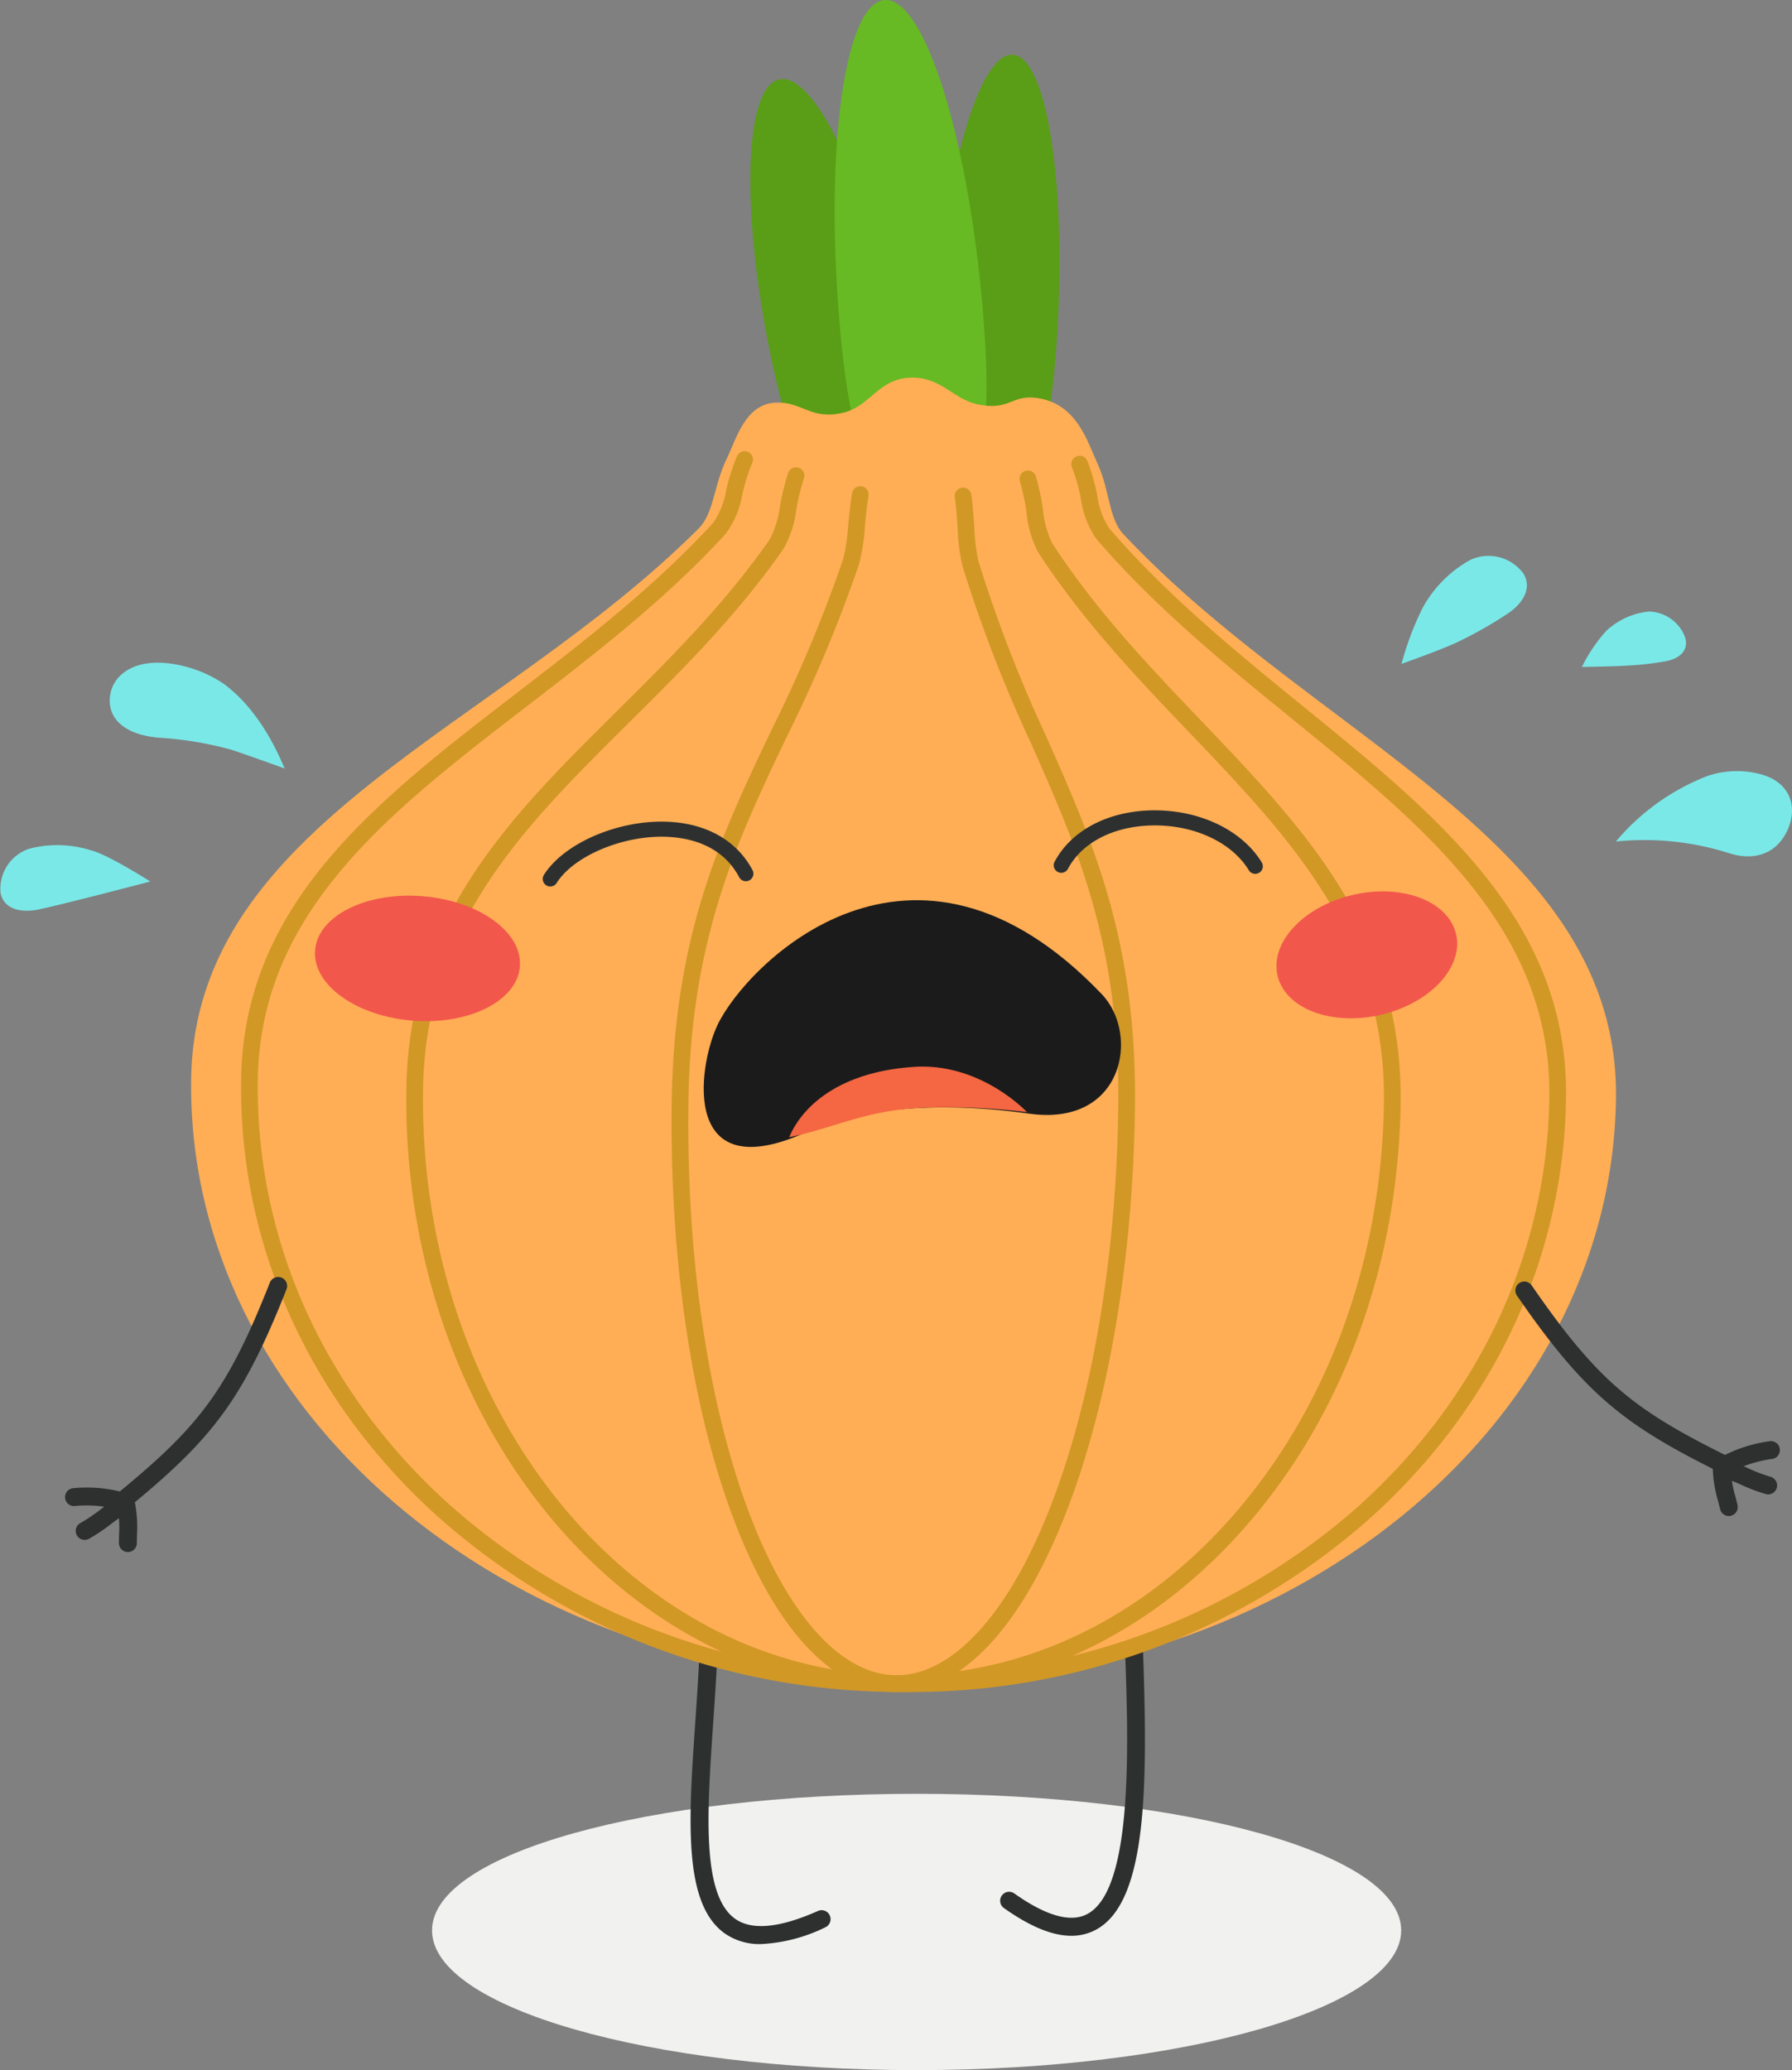 <svg xmlns="http://www.w3.org/2000/svg" width="184.026" height="212.599" viewBox="0 0 184.026 212.599">
  <rect x="0" y="0" width="184.026" height="212.599" fill="#808080" stroke="none"/>
  <defs>
    <style>
      .cls-1 {
        fill: #f1f2f0;
      }

      .cls-2 {
        fill: #2e3030;
      }

      .cls-3 {
        fill: #599e16;
      }

      .cls-4 {
        fill: #67ba23;
      }

      .cls-5 {
        fill: #ffae55;
      }

      .cls-6 {
        fill: #d19826;
      }

      .cls-7 {
        fill: #1c1b1b;
      }

      .cls-8 {
        fill: #f46742;
      }

      .cls-9 {
        fill: #f2574c;
      }

      .cls-10 {
        fill: #7be8e8;
      }
    </style>
  </defs>
  <g id="Ebene_2" data-name="Ebene 2">
    <g id="Ebene_1-2" data-name="Ebene 1">
      <g>
        <path class="cls-1" d="M143.892,198.249c0,7.926-22.279,14.351-49.762,14.351-27.483,0-49.762-6.425-49.762-14.351s22.279-14.027,49.762-14.027C121.613,184.222,143.892,190.322,143.892,198.249Z"/>
        <g>
          <path class="cls-2" d="M78.15,199.655a6.257,6.257,0,0,1-3.687-1.069c-4.346-3.042-3.753-11.679-3.066-21.681.155-2.258.316-4.592.417-6.887a.921.921,0,1,1,1.84.081c-.102,2.317-.263,4.663-.419,6.932-.622,9.051-1.209,17.601,2.284,20.045,1.709,1.196,4.562.918,8.481-.823a.921.921,0,1,1,.748,1.684A16.796,16.796,0,0,1,78.15,199.655Z"/>
          <path class="cls-2" d="M110.021,198.804c-1.95,0-4.239-.945-6.924-2.847a.921.921,0,1,1,1.065-1.503c3.274,2.321,5.804,3.028,7.519,2.101,4.747-2.564,4.2-17.614,3.837-27.573a.921.921,0,0,1,.887-.954.931.931,0,0,1,.954.887c.52,14.308.518,26.386-4.803,29.261A5.245,5.245,0,0,1,110.021,198.804Z"/>
          <g>
            <path class="cls-3" d="M92.424,34.648c3.055,15.03.055,15.321-3.636,15.706-3.695.386-6.687.72-9.74-14.311C75.991,21.013,76.504,8.514,80.201,8.129,83.894,7.744,89.363,19.616,92.424,34.648Z"/>
            <path class="cls-3" d="M108.588,33.959c-.904,15.678-3.728,15.678-7.215,15.705-3.488.027-6.314.07-5.414-15.607.903-15.678,4.46-28.412,7.947-28.437C107.391,5.592,109.487,18.28,108.588,33.959Z"/>
            <path class="cls-4" d="M100.945,32.045c1.495,17.945-1.81,18.123-5.882,18.369-4.071.247-7.371.474-8.866-17.473C84.699,14.997,86.789.25,90.864.003,94.934-.245,99.448,14.102,100.945,32.045Z"/>
            <path class="cls-5" d="M115.353,54.849c-1.493-1.593-1.393-4.489-2.614-7.16-1.097-2.406-2.144-6.182-6.173-6.807-2.729-.422-2.858,1.404-6.292.613-2.359-.545-3.594-2.671-6.484-2.712-3.526-.048-4.336,2.874-7.093,3.575-3.387.863-4.233-1.09-6.958-1.014-3.22.088-4.134,3.776-5.134,5.822-1.294,2.64-1.296,5.547-2.849,7.099C51.161,74.849,19.989,84.584,19.63,110.812c-.462,33.737,31.919,61.537,72.325,62.088,40.405.554,73.534-26.349,73.996-60.085C166.311,86.575,135.279,76.106,115.353,54.849Z"/>
            <path class="cls-6" d="M92.997,173.764c-.351,0-.701-.003-1.053-.007a71.109,71.109,0,0,1-47.828-18.773c-12.708-11.878-19.582-27.541-19.354-44.102C25.008,92.77,38.607,82.302,53.004,71.219c6.934-5.338,14.105-10.858,20.213-17.505a8.18,8.18,0,0,0,1.368-3.424A20.662,20.662,0,0,1,75.69,46.841a.857.857,0,1,1,1.563.704,19.028,19.028,0,0,0-1.007,3.168,9.39,9.39,0,0,1-1.767,4.161c-6.208,6.756-13.438,12.321-20.43,17.704C39.991,83.401,26.711,93.623,26.476,110.906c-.221,16.072,6.46,31.281,18.811,42.826A69.399,69.399,0,0,0,91.967,172.043a69.409,69.409,0,0,0,47.163-17.026c12.662-11.202,19.756-26.223,19.976-42.295.235-17.2-12.685-27.717-26.364-38.851-6.918-5.63-14.071-11.453-20.126-18.49a9.3,9.3,0,0,1-1.618-4.173,18.57,18.57,0,0,0-.916-3.213.857.857,0,0,1,1.582-.662,20.186,20.186,0,0,1,1.009,3.506,8.094,8.094,0,0,0,1.243,3.424c5.956,6.922,13.049,12.695,19.909,18.279,14.01,11.403,27.243,22.174,26.996,40.204-.227,16.561-7.526,32.03-20.554,43.556A71.009,71.009,0,0,1,92.997,173.764Z"/>
            <path class="cls-6" d="M92.544,173.761c-.201,0-.4-.001-.601-.004-28.151-.385-50.677-28.141-50.216-61.871.242-17.649,10.625-27.947,21.619-38.85,5.426-5.381,11.036-10.945,15.711-17.655a10.006,10.006,0,0,0,1.043-3.418,25.29,25.29,0,0,1,.833-3.391.857.857,0,0,1,1.621.558,23.622,23.622,0,0,0-.772,3.162,10.958,10.958,0,0,1-1.319,4.068c-4.764,6.839-10.431,12.459-15.911,17.893C53.817,84.903,43.675,94.961,43.443,111.91,42.994,144.695,64.762,171.67,91.967,172.043c13.152.172,25.603-5.815,35.071-16.88,9.506-11.11,14.862-25.991,15.08-41.902.231-16.872-9.581-27.143-19.968-38.018-5.384-5.637-10.952-11.465-15.549-18.539a10.886,10.886,0,0,1-1.183-4.075,23.151,23.151,0,0,0-.679-3.195.857.857,0,0,1,1.636-.513,24.804,24.804,0,0,1,.736,3.432A9.928,9.928,0,0,0,108.04,55.77c4.51,6.939,10.021,12.709,15.351,18.288,10.636,11.135,20.682,21.652,20.442,39.225-.223,16.311-5.725,31.58-15.491,42.994C118.681,167.568,105.988,173.761,92.544,173.761Z"/>
            <path class="cls-6" d="M92.079,173.758c-.046,0-.091-0-.137-.001-6.503-.089-12.457-6.547-16.766-18.184-4.213-11.378-6.412-26.44-6.194-42.413.235-17.168,5.069-27.323,10.187-38.074a144.831,144.831,0,0,0,7.408-17.635,19.546,19.546,0,0,0,.528-3.516c.105-1.075.214-2.187.397-3.286a.857.857,0,0,1,1.691.281c-.173,1.042-.279,2.125-.381,3.172a19.964,19.964,0,0,1-.605,3.884,146.229,146.229,0,0,1-7.489,17.837C75.683,86.4,70.927,96.39,70.697,113.184c-.216,15.767,1.946,30.61,6.087,41.794,3.987,10.768,9.52,16.987,15.181,17.065.036 0.0.072.001.108.001,5.626.001,11.282-6.056,15.535-16.643,4.446-11.067,7.013-25.846,7.229-41.613.229-16.721-4.228-26.778-8.947-37.425a143.934,143.934,0,0,1-7.056-18.243,19.794,19.794,0,0,1-.489-3.868c-.072-1.055-.147-2.145-.293-3.198a.857.857,0,0,1,1.699-.235c.154,1.112.231,2.232.305,3.316a19.374,19.374,0,0,0,.423,3.5,142.586,142.586,0,0,0,6.979,18.035c4.797,10.824,9.328,21.048,9.094,38.144-.219,15.973-2.83,30.97-7.352,42.229C104.607,167.473,98.531,173.758,92.079,173.758Z"/>
          </g>
          <g>
            <g>
              <path class="cls-7" d="M73.679,105.274c2.923-6.171,19.971-23.626,39.477-3.161,3.914,4.107,2.252,13.636-7.483,12.257-11.164-1.582-18.97.057-22.39,1.678C69.879,122.404,71.611,109.638,73.679,105.274Z"/>
              <path class="cls-8" d="M105.465,114.218a67.136,67.136,0,0,0-10.162-.477c-6.447.204-9.468,2.092-14.26,3.049,1.481-3.475,5.542-6.765,12.871-7.224C100.753,109.138,105.465,114.218,105.465,114.218Z"/>
            </g>
            <path class="cls-9" d="M149.31,95.255c1.357,3.245-1.546,7.133-6.488,8.688-4.943,1.551-10.049.177-11.407-3.07-1.359-3.244,1.543-7.138,6.49-8.689C142.845,90.632,147.951,92.011,149.31,95.255Z"/>
            <path class="cls-9" d="M53.389,99.286c-.3,3.525-5.252,6.002-11.06,5.529-5.806-.473-10.272-3.716-9.973-7.243.302-3.527,5.254-6.003,11.061-5.53C49.225,92.515,53.69,95.759,53.389,99.286Z"/>
            <path class="cls-2" d="M56.51,91.041a.775.775,0,0,1-.655-1.19c2.052-3.25,7.597-5.648,12.633-5.461,4.043.151,7.165,1.916,8.79,4.971a.775.775,0,1,1-1.369.728c-1.736-3.264-5.026-4.059-7.479-4.15-4.456-.166-9.509,1.96-11.264,4.74A.775.775,0,0,1,56.51,91.041Z"/>
            <path class="cls-2" d="M128.908,89.745a.775.775,0,0,1-.662-.371c-1.785-2.921-5.739-4.724-10.078-4.597-3.899.116-7.076,1.779-8.497,4.449a.775.775,0,1,1-1.369-.729c1.686-3.168,5.357-5.138,9.82-5.271,4.885-.139,9.377,1.95,11.448,5.338a.776.776,0,0,1-.661,1.18Z"/>
          </g>
          <g>
            <path class="cls-2" d="M177.592,151.589a.918.918,0,0,1-.406-.095c-10.195-5.013-14.242-8.041-21.408-18.438a.921.921,0,0,1,1.517-1.045c6.982,10.131,10.687,12.905,20.703,17.83a.921.921,0,0,1-.407,1.748Z"/>
            <g>
              <path class="cls-2" d="M177.459,151.208a.921.921,0,0,1-.508-1.69,14.552,14.552,0,0,1,4.865-1.516.921.921,0,0,1,.088,1.84,13.206,13.206,0,0,0-3.938,1.214A.917.917,0,0,1,177.459,151.208Z"/>
              <path class="cls-2" d="M181.575,153.473a.922.922,0,0,1-.236-.031,18.846,18.846,0,0,1-2.519-.95,13.32,13.32,0,0,0-1.891-.72.921.921,0,0,1,.411-1.795,14.209,14.209,0,0,1,2.209.824,17.605,17.605,0,0,0,2.26.861.921.921,0,0,1-.235,1.812Z"/>
              <path class="cls-2" d="M177.536,155.692a.921.921,0,0,1-.896-.709c-.062-.261-.128-.52-.193-.778a13.334,13.334,0,0,1-.564-3.695.921.921,0,0,1,.921-.897l.024 0a.921.921,0,0,1,.897.945,11.751,11.751,0,0,0,.508,3.194c.068.268.136.536.2.806a.923.923,0,0,1-.897,1.134Z"/>
            </g>
          </g>
          <g>
            <path class="cls-2" d="M12.152,155.409a.921.921,0,0,1-.583-1.634c8.645-7.06,11.627-10.6,16.14-22.046a.921.921,0,0,1,1.714.676c-4.632,11.747-7.89,15.61-16.689,22.797A.917.917,0,0,1,12.152,155.409Z"/>
            <g>
              <path class="cls-2" d="M12.197,155.008a.919.919,0,0,1-.32-.058,13.186,13.186,0,0,0-4.111-.293.921.921,0,0,1-.33-1.813,14.556,14.556,0,0,1,5.081.378.921.921,0,0,1-.321,1.785Z"/>
              <path class="cls-2" d="M8.699,158.145a.921.921,0,0,1-.431-1.736,17.615,17.615,0,0,0,2.007-1.349,14.228,14.228,0,0,1,1.966-1.301.921.921,0,1,1,.806,1.656,13.334,13.334,0,0,0-1.679,1.128,18.853,18.853,0,0,1-2.239,1.495A.915.915,0,0,1,8.699,158.145Z"/>
              <path class="cls-2" d="M13.133,159.393h-.005a.921.921,0,0,1-.917-.926c.001-.277.007-.554.013-.83A11.747,11.747,0,0,0,11.998,154.411a.921.921,0,0,1,1.783-.463,13.328,13.328,0,0,1,.285,3.727c-.005.267-.011.534-.012.802A.921.921,0,0,1,13.133,159.393Z"/>
            </g>
          </g>
        </g>
        <g>
          <path class="cls-10" d="M156.476,58.949a4.44,4.44,0,0,0-5.505-1.437A12.523,12.523,0,0,0,146.114,62.39a30.63,30.63,0,0,0-2.185,5.787s4.023-1.421,5.71-2.218a42.582,42.582,0,0,0,5.225-2.964C156.329,62.006,157.352,60.474,156.476,58.949Z"/>
          <path class="cls-10" d="M173.063,65.5a4.046,4.046,0,0,0-3.747-2.693,7.505,7.505,0,0,0-4.369,1.988,16.388,16.388,0,0,0-2.496,3.7s3.525-.051,4.786-.146a30.081,30.081,0,0,0,3.95-.466C172.424,67.624,173.432,66.846,173.063,65.5Z"/>
          <path class="cls-10" d="M183.612,85.141c1.056-2.458.117-4.991-3.118-5.706a9.483,9.483,0,0,0-5.131.25,23.253,23.253,0,0,0-9.422,6.738,28.704,28.704,0,0,1,11.653,1.208C180.366,88.506,182.588,87.52,183.612,85.141Z"/>
          <path class="cls-10" d="M11.284,71.63c.205-2.341,2.558-4.036,6.36-3.459a12.923,12.923,0,0,1,5.283,2.022C27.273,73.371,29.119,78.882,29.254,78.932c-.001-.001-3.927-1.419-5.483-1.934a36.333,36.333,0,0,0-7.472-1.237C12.906,75.461,11.086,73.898,11.284,71.63Z"/>
          <path class="cls-10" d="M.061,91.734a4.338,4.338,0,0,1,2.922-4.566,11.482,11.482,0,0,1,6.403.173c1.69.415,6.049,3.189,6.049,3.189S5.405,93.16,3.698,93.45C2.065,93.726.402,93.345.061,91.734Z"/>
        </g>
      </g>
    </g>
  </g>
</svg>
